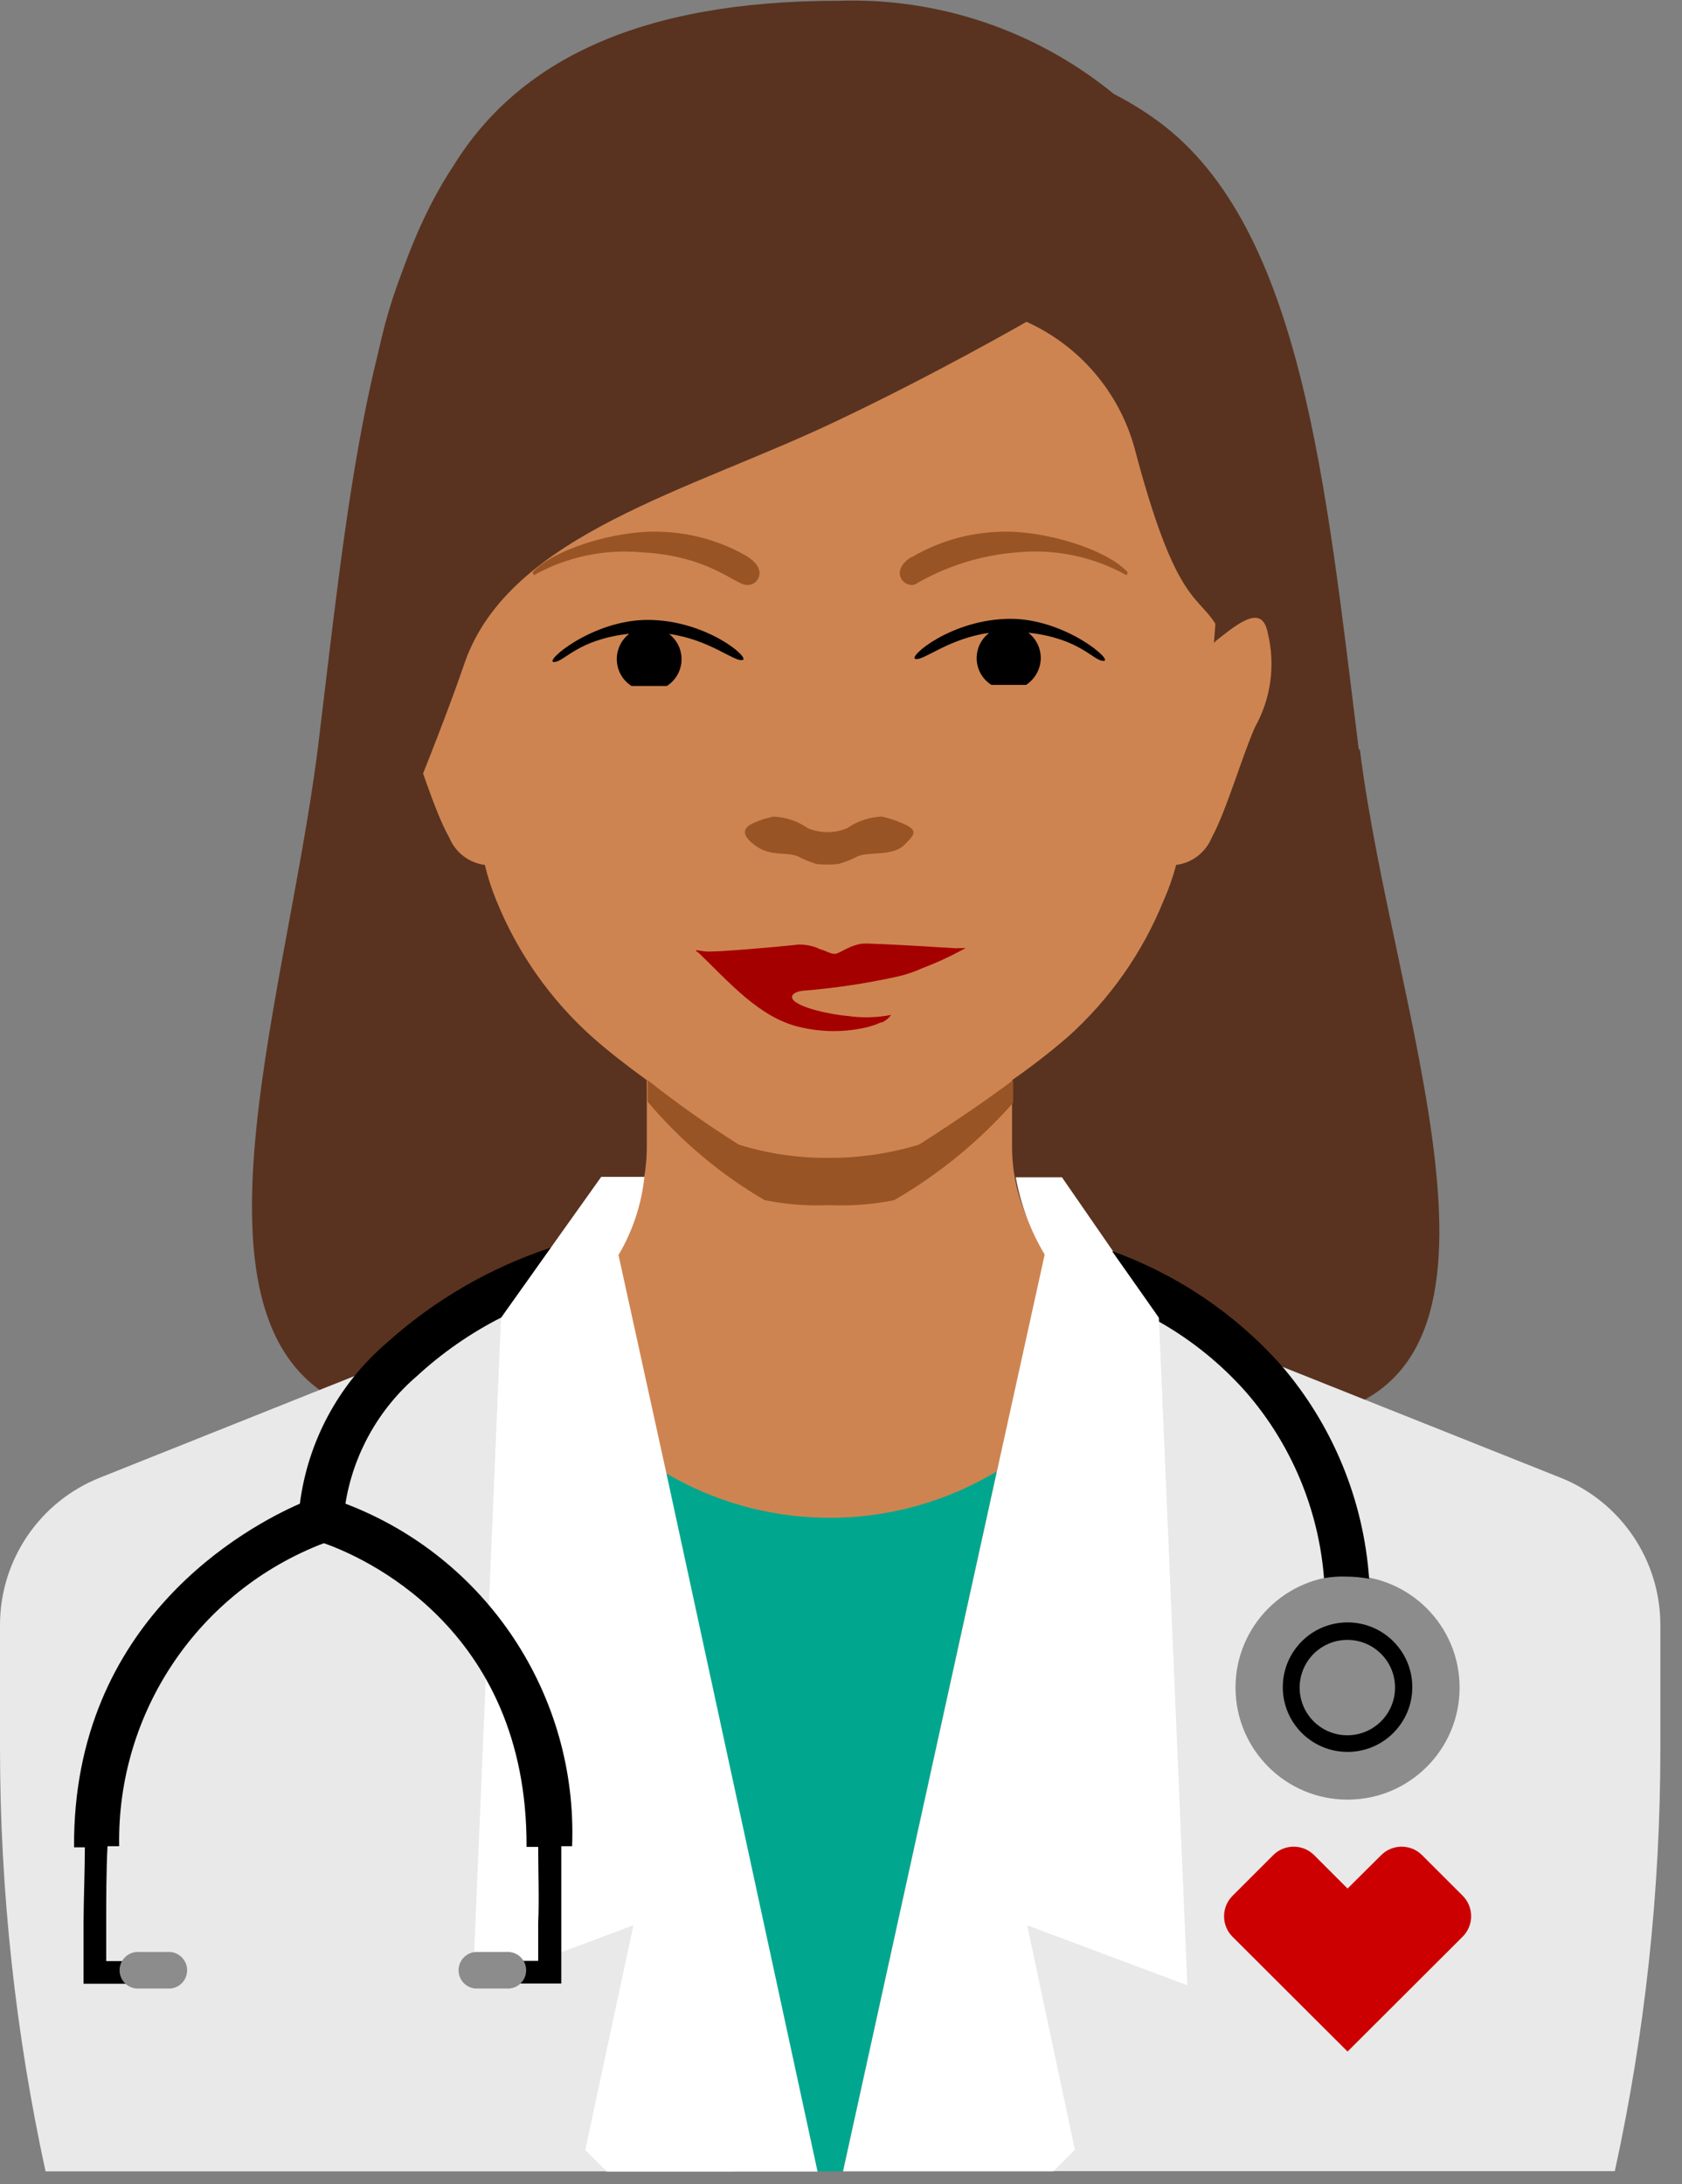 <svg xmlns="http://www.w3.org/2000/svg" width="67" height="87" viewBox="0 0 67 87">
  <rect x="0" y="0" width="67" height="87" fill="#808080" stroke="none"/>
  <g fill="none" fill-rule="evenodd">
    <path fill="#593320" fill-rule="nonzero" d="M54.125,29.851 C52.818,19.361 51.872,9.095 46.179,4.864 C45.609,4.442 45.005,4.068 44.373,3.747 C41.278,1.211 37.365,-0.11 33.366,0.032 C25.497,0.032 20.639,2.414 18.059,6.61 C14.55,11.889 13.759,20.84 12.658,29.826 C11.325,40.333 6.544,53.918 14.619,56.266 C22.694,58.613 33.865,58.613 33.865,58.613 C33.865,58.613 45.044,58.613 53.102,56.266 C61.159,53.918 55.475,40.333 54.168,29.851"/>
    <path fill="#CE8451" fill-rule="nonzero" d="M42.533,41.304 C44.203,39.808 45.509,37.949 46.351,35.87 L46.351,35.87 C46.555,35.412 46.722,34.937 46.85,34.452 C47.485,34.371 48.028,33.953 48.269,33.36 C48.845,32.311 49.49,30.084 49.989,28.966 C50.625,27.831 50.809,26.498 50.504,25.234 C50.289,24.047 49.378,24.778 48.423,25.535 C48.403,25.563 48.38,25.588 48.355,25.612 L48.406,24.95 C48.552,23.033 48.406,21.244 48.406,19.929 L48.406,19.808 C48.41,19.291 48.378,18.774 48.312,18.261 C46.979,9.49 45.027,3.334 33.486,2.921 L32.678,2.921 C21.094,3.334 19.142,9.49 17.844,18.278 C17.781,18.791 17.752,19.308 17.758,19.826 C17.754,19.86 17.754,19.895 17.758,19.929 L17.758,19.929 C17.758,21.244 17.603,23.033 17.758,24.95 L17.809,25.612 L17.741,25.535 C16.786,24.778 15.875,24.047 15.66,25.234 C15.355,26.498 15.539,27.831 16.176,28.966 C16.649,30.084 17.293,32.311 17.895,33.36 C18.136,33.953 18.679,34.371 19.314,34.452 C19.43,34.942 19.585,35.422 19.779,35.887 L19.779,35.887 C20.62,37.959 21.923,39.812 23.588,41.304 C24.199,41.846 24.913,42.405 25.764,43.024 L25.764,45.758 C25.758,46.315 25.686,46.869 25.549,47.409 L25.549,47.409 C25.455,47.764 25.337,48.111 25.196,48.45 C24.988,48.934 24.726,49.392 24.414,49.817 C23.885,50.518 23.217,51.103 22.453,51.537 L22.161,51.7 C21.911,51.829 21.652,51.941 21.387,52.035 L21.249,52.233 C20.398,53.484 19.412,54.637 18.308,55.672 C17.326,56.568 16.778,57.843 16.803,59.172 C16.822,59.937 16.973,60.694 17.25,61.407 C18.381,63.987 20.244,66.179 22.608,67.71 C23.326,68.216 24.079,68.67 24.861,69.069 C27.385,70.404 30.211,71.065 33.065,70.986 C38.224,71.235 43.47,68.493 46.609,65.079 C47.409,64.224 48.089,63.263 48.63,62.224 C49.215,61.142 49.492,59.919 49.43,58.69 C49.344,57.587 48.858,56.553 48.062,55.784 L47.959,55.672 C47.01,54.787 46.146,53.814 45.379,52.766 C45.224,52.551 45.07,52.345 44.932,52.13 L44.786,52.07 C43.545,51.653 42.464,50.863 41.69,49.808 C41.342,49.348 41.053,48.845 40.83,48.312 C40.711,48.015 40.61,47.711 40.529,47.401 C40.392,46.861 40.32,46.307 40.314,45.75 L40.314,43.927 L40.314,43.927 L40.314,43.024 C41.083,42.489 41.823,41.915 42.533,41.304 Z"/>
    <path fill="#995425" fill-rule="nonzero" d="M35.86 32.758C35.622 32.655 35.374 32.578 35.12 32.525 34.626 32.545 34.149 32.706 33.744 32.99 33.496 33.093 33.23 33.146 32.962 33.145 32.693 33.145 32.427 33.092 32.179 32.99 31.774 32.706 31.297 32.545 30.803 32.525 30.552 32.578 30.307 32.656 30.072 32.758 29.315 33.059 29.823 33.48 30.072 33.669 30.7 34.142 31.319 33.91 31.792 34.116 32.026 34.239 32.271 34.339 32.523 34.417 32.809 34.445 33.097 34.445 33.383 34.417 33.648 34.345 33.905 34.244 34.148 34.116 34.596 33.91 35.55 34.116 36.006 33.669 36.462 33.222 36.616 33.059 35.86 32.758zM29.814 22.19C28.769 21.574 27.587 21.228 26.374 21.184 24.517 21.09 21.98 21.915 21.215 22.801L21.266 22.912C22.575 22.181 24.074 21.863 25.566 22.001 28.146 22.13 29.247 23.231 29.677 23.291 29.819 23.323 29.968 23.287 30.08 23.195 30.193 23.102 30.256 22.963 30.253 22.818 30.253 22.586 30.055 22.336 29.788 22.19M36.324 22.19C37.369 21.574 38.551 21.229 39.764 21.184 41.621 21.09 44.149 21.915 44.923 22.801L44.872 22.912C43.551 22.174 42.036 21.857 40.529 22.001 39.081 22.11 37.677 22.552 36.427 23.291 36.284 23.322 36.135 23.287 36.021 23.195 35.907 23.103 35.842 22.964 35.842 22.818 35.842 22.586 36.04 22.336 36.307 22.19"/>
    <path fill="#000" fill-rule="nonzero" d="M40.254 24.649C37.915 24.649 36.135 26.18 36.47 26.249 36.806 26.317 37.786 25.432 39.403 25.208 39.074 25.458 38.888 25.854 38.905 26.267 38.922 26.68 39.14 27.058 39.489 27.28L40.873 27.28C41.235 27.042 41.455 26.639 41.458 26.206 41.455 25.811 41.271 25.44 40.959 25.2 43.04 25.432 43.539 26.326 43.96 26.326 44.382 26.326 42.43 24.649 40.254 24.649zM25.798 24.692C28.137 24.692 29.917 26.223 29.573 26.292 29.229 26.36 28.266 25.475 26.65 25.251 26.979 25.501 27.165 25.897 27.148 26.31 27.13 26.723 26.912 27.101 26.564 27.323L25.153 27.323C24.805 27.099 24.587 26.72 24.57 26.305 24.553 25.891 24.738 25.495 25.067 25.243 22.986 25.475 22.488 26.369 22.066 26.369 21.645 26.369 23.588 24.692 25.798 24.692z"/>
    <path fill="#A50000" fill-rule="nonzero" d="M38.052,37.77 C36.333,37.659 35.094,37.599 34.716,37.59 C34.581,37.58 34.446,37.58 34.312,37.59 C34.108,37.627 33.911,37.694 33.727,37.788 C33.245,38.02 33.331,38.08 32.772,37.839 L32.678,37.813 C32.41,37.683 32.115,37.619 31.818,37.624 C30.958,37.719 28.473,37.934 28.12,37.899 C27.768,37.865 27.578,37.779 27.836,37.96 C29.014,39.086 30.244,40.539 31.852,40.909 C32.745,41.124 33.677,41.124 34.57,40.909 L34.819,40.832 L34.819,40.832 C34.913,40.8 35.005,40.762 35.094,40.72 L35.146,40.72 C35.285,40.652 35.406,40.552 35.498,40.427 C34.931,40.535 34.35,40.55 33.779,40.47 C32.919,40.393 31.508,40.058 31.551,39.697 C31.551,39.636 31.646,39.499 31.973,39.464 C33.234,39.363 34.486,39.177 35.722,38.905 C36.074,38.828 36.418,38.712 36.745,38.562 C37.338,38.338 37.912,38.07 38.465,37.762 L38.465,37.762 L38.052,37.77 Z"/>
    <path fill="#593320" fill-rule="nonzero" d="M44.717,5.277 C41.519,2.561 37.422,1.135 33.228,1.279 C25.016,1.279 19.942,3.858 17.199,8.364 C15.741,10.932 14.894,13.8 14.722,16.747 C14.206,22.56 15.075,29.129 15.763,33.48 C15.763,33.48 17.483,29.404 18.523,26.36 C20.338,21.27 27.518,19.55 33.374,16.747 C37.287,14.89 40.89,12.818 40.89,12.818 C42.998,13.771 44.573,15.61 45.19,17.839 C46.91,24.366 47.77,23.592 48.57,25.114 C48.57,25.114 49.756,24.839 49.946,18.037 C50.066,13.54 50.057,9.92 44.786,5.277"/>
    <polygon points="33.073 86.489 33.581 86.489 32.575 86.489"/>
    <path fill="#00A78E" fill-rule="nonzero" d="M33.581,86.489 L39.712,58.604 C37.803,59.756 35.629,60.393 33.4,60.453 L32.747,60.453 C30.557,60.403 28.416,59.793 26.529,58.682 L32.549,86.489 L33.581,86.489 Z"/>
    <path fill="#E9E9E9" fill-rule="nonzero" d="M25.704 66.678L19.951 52.482 3.99 58.854C1.579 59.81-.003 62.142-0 64.735L-0 69.679C.005 75.331.613 80.966 1.814 86.489L29.238 86.489 25.704 66.678zM62.148 58.854L46.162 52.482 41.002 69.481 37.889 86.48 64.324 86.48C65.529 80.961 66.137 75.328 66.138 69.679L66.138 64.735C66.141 62.142 64.559 59.81 62.148 58.854L62.148 58.854z"/>
    <path fill="#FFF" fill-rule="nonzero" d="M24.637 49.989C25.201 49.038 25.553 47.976 25.669 46.876L23.949 46.876 19.959 52.482 19.959 52.482 18.833 79.077 25.231 76.687 23.313 85.638 24.173 86.498 32.566 86.498 26.546 58.69 24.637 49.989zM47.297 79.077L46.162 52.482 46.162 52.482 42.301 46.893 42.301 46.893 40.46 46.893C40.657 47.98 41.047 49.023 41.613 49.972L39.712 58.604 33.581 86.489 41.957 86.489 42.817 85.629 40.916 76.687 47.297 79.077z"/>
    <ellipse cx="53.678" cy="67.22" fill="#8C8C8C" fill-rule="nonzero" rx="4.463" ry="4.463"/>
    <path fill="#000" fill-rule="nonzero" d="M53.678 69.782C52.253 69.782 51.098 68.627 51.098 67.203 51.098 65.778 52.253 64.623 53.678 64.623 55.102 64.623 56.257 65.778 56.257 67.203 56.257 68.627 55.102 69.782 53.678 69.782L53.678 69.782zM53.678 65.32C52.908 65.316 52.213 65.777 51.916 66.487 51.619 67.197 51.779 68.015 52.322 68.561 52.865 69.106 53.683 69.27 54.394 68.976 55.106 68.683 55.57 67.989 55.57 67.22 55.57 66.174 54.724 65.324 53.678 65.32zM46.17 52.646C47.485 53.39 48.665 54.349 49.662 55.483 51.447 57.552 52.526 60.137 52.74 62.861 53.05 62.806 53.364 62.786 53.678 62.8 53.966 62.804 54.254 62.832 54.538 62.886 54.315 59.741 53.081 56.752 51.02 54.365 49.191 52.319 46.88 50.761 44.296 49.834L46.162 52.482 46.17 52.646zM21.937 49.696C19.512 50.498 17.28 51.795 15.384 53.506 13.489 55.138 12.264 57.413 11.945 59.894 9.881 60.797 2.889 64.52 2.95 73.583L3.38 73.583C3.38 74.537 3.328 75.75 3.328 76.601L3.328 79.017 5.048 79.017C4.902 78.878 4.818 78.686 4.816 78.484 4.82 78.352 4.862 78.223 4.936 78.114L4.231 78.114 4.231 76.558C4.231 75.698 4.231 74.486 4.283 73.54L4.747 73.54C4.652 68.201 7.911 63.375 12.899 61.468 14.309 61.958 21.017 64.769 20.974 73.566L21.438 73.566C21.438 74.425 21.481 75.81 21.438 76.584L21.438 78.106 20.776 78.106C20.851 78.215 20.892 78.343 20.897 78.475 20.894 78.677 20.811 78.869 20.664 79.008L22.359 79.008 22.359 76.558C22.359 75.784 22.359 74.46 22.359 73.54L22.789 73.54C23.019 67.525 19.386 62.034 13.759 59.894 14.077 57.921 15.082 56.124 16.597 54.821 17.605 53.891 18.736 53.104 19.959 52.482L21.937 49.696z"/>
    <path fill="#8C8C8C" fill-rule="nonzero" d="M20.157 77.753L18.919 77.753C18.548 77.793 18.267 78.107 18.267 78.48 18.267 78.853 18.548 79.166 18.919 79.206L20.148 79.206C20.427 79.236 20.698 79.105 20.847 78.868 20.996 78.63 20.996 78.329 20.847 78.091 20.698 77.854 20.427 77.723 20.148 77.753L20.157 77.753zM6.802 77.753L5.572 77.753C5.294 77.723 5.023 77.854 4.874 78.091 4.725 78.329 4.725 78.63 4.874 78.868 5.023 79.105 5.294 79.236 5.572 79.206L6.802 79.206C7.173 79.166 7.454 78.853 7.454 78.48 7.454 78.107 7.173 77.793 6.802 77.753z"/>
    <path fill="#C00" fill-rule="nonzero" d="M58.27,75.517 L56.644,73.892 C56.195,73.445 55.469,73.445 55.019,73.892 L53.678,75.225 L52.345,73.892 C51.895,73.445 51.169,73.445 50.719,73.892 L49.094,75.517 C48.647,75.967 48.647,76.693 49.094,77.143 L53.678,81.717 L58.27,77.134 C58.711,76.685 58.711,75.966 58.27,75.517 Z"/>
    <path fill="#995425" fill-rule="nonzero" d="M30.459,47.805 C31.308,47.976 32.174,48.042 33.039,48.003 C33.904,48.042 34.77,47.976 35.619,47.805 C37.397,46.776 38.997,45.467 40.357,43.927 L40.357,43.024 C39.36,43.772 38.164,44.598 36.711,45.526 L36.599,45.595 C35.42,45.952 34.194,46.129 32.962,46.12 C31.766,46.126 30.577,45.949 29.436,45.595 L29.324,45.526 C28.106,44.754 26.929,43.919 25.798,43.024 L25.798,43.884 C27.117,45.447 28.693,46.773 30.459,47.805 L30.459,47.805 Z"/>
  </g>
</svg>
